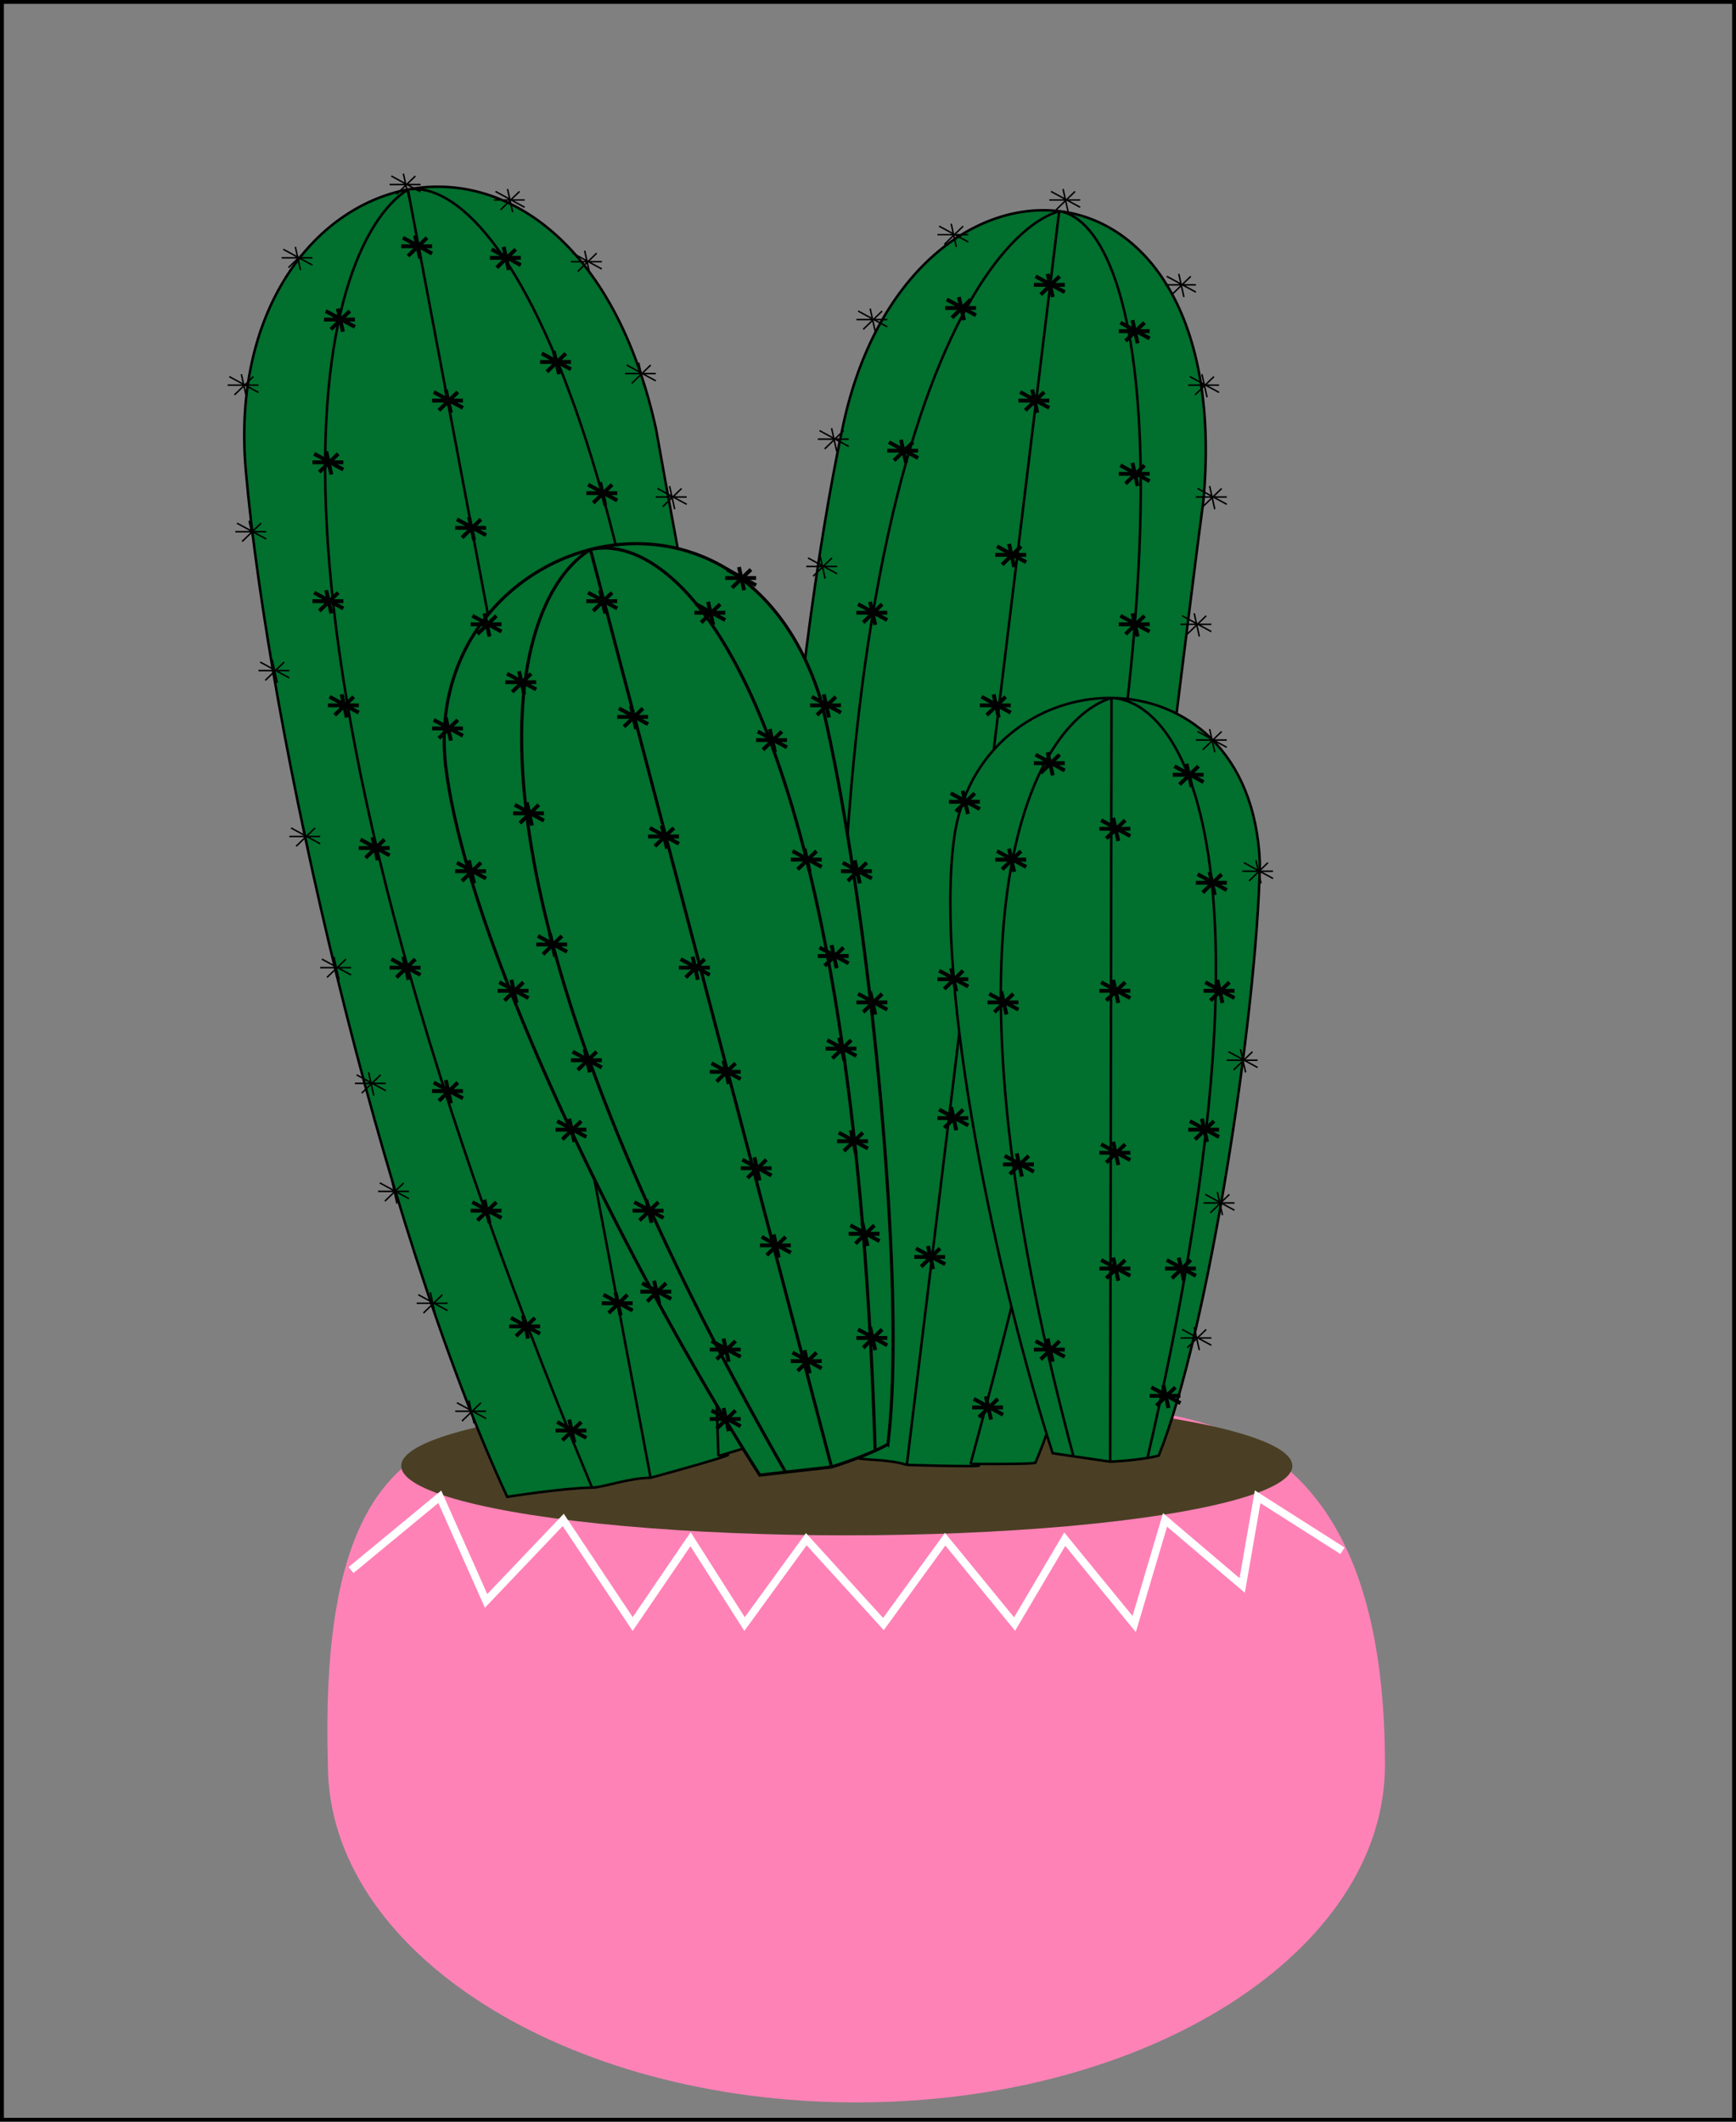 <svg xmlns="http://www.w3.org/2000/svg" width="450" height="550" fill="none" viewBox="0 0 450 550"><rect x="0" y="0" width="450" height="550" fill="#808080" stroke="none"/><path stroke="#000" d="M.5.5h449v549H.5z"/><path fill="#FF82B7" d="M359 457.5c0 48.32-61.34 87.5-137 87.5S85 505.82 85 457.5c-3.5-120 60.5-81.5 137-87.5 52-4.08 137-29.5 137 87.5"/><ellipse cx="219.5" cy="380" fill="#4A3F24" rx="115.5" ry="18"/><path fill="#016F2D" d="M202.12 373.85c-8.22-74.64 2.84-200.35 16.45-263.72 8.4-39.06 33.74-58 56-55.4 22.45 2.64 41.76 27.2 37.36 75.18-8.68 64.83-22.25 199.33-43.54 249.3-1.13.27-7.16.34-16.8.28 9.96 1.11-16.52.25-16.52.25-5-1.58-11.08-1.12-13.61-1.92-6.26-1.98-19.34-3.97-19.34-3.97"/><path stroke="#000" stroke-width=".65" d="M274.56 54.74c-22.25-2.61-47.6 16.33-55.99 55.39-13.6 63.37-24.67 189.08-16.45 263.72 0 0 13.08 1.99 19.34 3.97m53.1-323.08c22.46 2.63 41.77 27.2 37.37 75.16-8.68 64.84-22.25 199.34-43.54 249.3-1.13.28-7.16.35-16.8.29m22.97-324.75-39.5 325m39.5-325c-24.1 7.16-70.47 83.07-53.1 323.08m53.1-323.08c21.5 3.44 42.53 83.22-22.98 324.75m-16.51.25c-5-1.58-11.08-1.12-13.61-1.92m13.6 1.92s26.49.86 16.52-.25"/><path fill="#016F2D" d="M131.47 388.02c-32.95-71.05-61.8-198.86-67.73-265.9-3.67-41.32 17.33-68.3 41.99-73 24.88-4.73 53.5 13.24 64.32 62.06 11.7 66.9 40.7 204.19 34.09 260.5-1.13.64-7.55 2.68-17.9 5.76 11.03-2.14-17.6 5.64-17.6 5.64-5.85.07-12.21 2.51-15.18 2.55-7.34.09-21.99 2.39-21.99 2.39"/><path stroke="#000" stroke-width=".65" d="M105.73 49.12c-24.66 4.7-45.66 31.68-42 73 5.94 67.04 34.79 194.85 67.74 265.9 0 0 14.65-2.3 21.99-2.39m-47.73-336.5c24.88-4.74 53.5 13.23 64.32 62.05 11.7 66.9 40.7 204.19 34.09 260.5-1.13.64-7.55 2.68-17.9 5.76M105.73 49.13l62.92 333.96M105.73 49.12C82.26 64.06 57.19 154.2 153.46 385.63m-47.73-336.5c24.13-3.63 72.45 68.33 80.5 328.32m-17.58 5.63c-5.86.07-12.22 2.51-15.19 2.55m15.19-2.55s28.62-7.78 17.59-5.63"/><path fill="#016F2D" d="M196.94 382.38c-31.21-48.75-74.85-134.3-81.27-182.69-3.96-29.81 14.86-51.5 37.37-57.24 22.71-5.8 49.18 4.61 59.8 39.23 11.68 47.72 22.55 150.99 17.31 192.72a45 45 0 0 1-3.3 1.65c-5.3 2.4-11.3 4.24-11.3 4.24l-11.9 1.33z"/><path stroke="#000" stroke-width=".81" d="M153.04 142.45c-22.5 5.75-41.33 27.43-37.37 57.24 6.42 48.38 50.06 133.94 81.27 182.7l6.72-.76m-50.62-239.18c22.71-5.8 49.18 4.61 59.8 39.23 11.68 47.72 22.55 150.99 17.31 192.72a45 45 0 0 1-3.3 1.65m-73.8-233.6 62.5 237.84m-62.5-237.84c-21.27 13.12-40.92 79.33 50.6 239.18m-50.6-239.18c22.03-4.92 67.64 34.92 73.8 233.6m-11.3 4.24-11.9 1.33m11.9-1.33s6-1.84 11.3-4.24"/><path fill="#016F2D" d="M272.86 376.7c-14.25-44.36-30.58-119.94-25.61-158.91 3.06-24.03 22.17-37.02 40.87-36.86 18.87.17 37.32 13.72 38.46 42.85-.74 39.55-13.55 122.16-26.22 153.56q-1.38.35-2.92.6c-4.6.78-9.67.97-9.67.97l-9.52-1.4z"/><path stroke="#000" stroke-width=".65" d="M288.12 180.93c-18.7-.16-37.81 12.83-40.87 36.86-4.97 38.97 11.37 114.55 25.61 158.92l5.39.8m9.87-196.58c18.87.17 37.32 13.72 38.46 42.85-.74 39.55-13.55 122.16-26.22 153.56q-1.38.35-2.92.6m-9.32-197-.35 197.97m.35-197.98c-19.25 5.83-48.18 53.31-9.87 196.57m9.87-196.57c18.17.72 45.46 41.11 9.32 197.01m-9.67.97-9.52-1.4m9.52 1.4s5.06-.19 9.67-.97"/><path stroke="#000" d="m150.67 368.63-4.9 4.74m-1.33-4.74 7.56 4.1m-4.44-4.73 1.33 6m-4.89-3.16h8m-13.33-29.21-4.9 4.74m-1.33-4.74 7.56 4.1m-4.44-4.73 1.33 6m-4.89-3.16h8m-11.33-32.21-4.9 4.74m-1.33-4.74 7.56 4.1m-4.44-4.73 1.33 6m-4.89-3.16h8m-11.33-33.21-4.9 4.74m-1.33-4.74 7.56 4.1m-4.44-4.73 1.33 6m-4.89-3.16h8m-12.33-34.21-4.9 4.74m-1.33-4.74 7.56 4.1m-4.44-4.73 1.33 6m-4.89-3.16h8m-17.33-70.21-4.9 4.74m-1.33-4.74 7.56 4.1M88.56 180l1.33 6M85 182.84h8m-5.33-65.21-4.9 4.74m-1.33-4.74 7.56 4.1M84.56 117l1.33 6M81 119.84h8m1.67-39.21-4.9 4.74m-1.33-4.74 7.56 4.1M87.56 80l1.33 6M84 82.84h8m18.67-21.21-4.9 4.74m-1.33-4.74 7.56 4.1M107.56 61l1.33 6M104 63.84h8m6.67 37.79-4.9 4.74m-1.33-4.74 7.56 4.1m-4.44-4.73 1.33 6m-4.89-3.16h8m4.67 30.79-4.9 4.74m-1.33-4.74 7.56 4.1m-4.44-4.73 1.33 6m-4.89-3.16h8m2.67 22.79-4.9 4.74m-1.33-4.74 7.56 4.1m-4.44-4.73 1.33 6m-4.89-3.16h8m-11.33 24.79-4.9 4.74m-1.33-4.74 7.56 4.1m-4.44-4.73 1.33 6m-4.89-3.16h8m4.67 34.79-4.9 4.74m-1.33-4.74 7.56 4.1m-4.44-4.73 1.33 6m-4.89-3.16h8m9.67 28.79-4.9 4.74m-1.33-4.74 7.56 4.1m-4.44-4.73 1.33 6m-4.89-3.16h8m13.67 33.79-4.9 4.74m-1.33-4.74 7.56 4.1m-4.44-4.73 1.33 6m-4.89-3.16h8m20.67 39.79-4.9 4.74m-1.33-4.74 7.56 4.1m-4.44-4.73 1.33 6m-4.89-3.16h8m-11.33.79-4.9 4.74m-1.33-4.74 7.56 4.1m-4.44-4.73 1.33 6m-4.89-3.16h8m26.67 27.79-4.9 4.74m-1.33-4.74 7.56 4.1m-4.44-4.73 1.33 6m-4.89-3.16h8m-54.33-193.21-4.9 4.74m-1.33-4.74 7.56 4.1m-4.44-4.73 1.33 6m-4.89-3.16h8m.67 31.79-4.9 4.74m-1.33-4.74 7.56 4.1m-4.44-4.73 1.33 6m-4.89-3.16h8m4.67 31.79-4.9 4.74m-1.33-4.74 7.56 4.1m-4.44-4.73 1.33 6m-4.89-3.16h8m7.67 27.79-4.9 4.74m-1.33-4.74 7.56 4.1m-4.44-4.73 1.33 6m-4.89-3.16h8m14.67 36.79-4.9 4.74m-1.33-4.74 7.56 4.1m-4.44-4.73 1.33 6m-4.89-3.16h8m18.67 33.79-4.9 4.74m-1.33-4.74 7.56 4.1m-4.44-4.73 1.33 6m-4.89-3.16h8m19.67.79-4.9 4.74m-1.33-4.74 7.56 4.1m-4.44-4.73 1.33 6m-4.89-3.16h8m-9.33-32.21-4.9 4.74m-1.33-4.74 7.56 4.1m-4.44-4.73 1.33 6m-4.89-3.16h8m-6.33-22.21-4.9 4.74m-1.33-4.74 7.56 4.1m-4.44-4.73 1.33 6m-4.89-3.16h8m-9.33-27.21-4.9 4.74m-1.33-4.74 7.56 4.1m-4.44-4.73 1.33 6m-4.89-3.16h8m-9.33-29.21-4.9 4.74m-1.33-4.74 7.56 4.1m-4.44-4.73 1.33 6m-4.89-3.16h8m-9.33-36.21-4.9 4.74m-1.33-4.74 7.56 4.1m-4.44-4.73 1.33 6m-4.89-3.16h8m-9.33-33.21-4.9 4.74m-1.33-4.74 7.56 4.1m-4.44-4.73 1.33 6m-4.89-3.16h8m-9.33-32.21-4.9 4.74m-1.33-4.74 7.56 4.1m-4.44-4.73 1.33 6m-4.89-3.16h8m26.67.79-4.9 4.74m-1.33-4.74 7.56 4.1m-4.44-4.73 1.33 6m-4.89-3.16h8m14.67 30.79-4.9 4.74m-1.33-4.74 7.56 4.1m-4.44-4.73 1.33 6m-4.89-3.16h8m7.67 28.79-4.9 4.74m-1.33-4.74 7.56 4.1m-4.44-4.73 1.33 6m-4.89-3.16h8m5.67 22.79-4.9 4.74m-1.33-4.74 7.56 4.1m-4.44-4.73 1.33 6m-4.89-3.16h8m.67 21.79-4.9 4.74m-1.33-4.74 7.56 4.1m-4.44-4.73 1.33 6m-4.89-3.16h8m1.67 21.79-4.9 4.74m-1.33-4.74 7.56 4.1m-4.44-4.73 1.33 6m-4.89-3.16h8m1.67 21.79-4.9 4.74m-1.33-4.74 7.56 4.1m-4.44-4.73 1.33 6m-4.89-3.16h8m.67 24.79-4.9 4.74m-1.33-4.74 7.56 4.1m-4.44-4.73 1.33 6m-4.89-3.16h8m-35.33-199.21-4.9 4.74m-1.33-4.74 7.56 4.1m-4.44-4.73 1.33 6m-4.89-3.16h8m20.67 30.79-4.9 4.74m-1.33-4.74 7.56 4.1m-4.44-4.73 1.33 6m-4.89-3.16h8m10.67-26.21-4.9 4.74m-1.33-4.74 7.56 4.1m-4.44-4.73 1.33 6m-4.89-3.16h8m6.67-44.21-4.9 4.74m-1.33-4.74 7.56 4.1m-4.44-4.73 1.33 6m-4.89-3.16h8m13.67-39.21-4.9 4.74m-1.33-4.74 7.56 4.1M248.56 77l1.33 6M245 79.84h8m-28.33 143.79-4.9 4.74m-1.33-4.74 7.56 4.1m-4.44-4.73 1.33 6m-4.89-3.16h8m2.67 31.79-4.9 4.74m-1.33-4.74 7.56 4.1m-4.44-4.73 1.33 6m-4.89-3.16h8m44.67-188.21-4.9 4.74m-1.33-4.74 7.56 4.1M271.56 71l1.33 6M268 73.84h8m-5.33 27.79-4.9 4.74m-1.33-4.74 7.56 4.1m-4.44-4.73 1.33 6m-4.89-3.16h8m-7.33 37.79-4.9 4.74m-1.33-4.74 7.56 4.1m-4.44-4.73 1.33 6m-4.89-3.16h8m-5.33 36.79-4.9 4.74m-1.33-4.74 7.56 4.1m-4.44-4.73 1.33 6m-4.89-3.16h8m34.67-99.21-4.9 4.74m-1.33-4.74 7.56 4.1M293.56 83l1.33 6M290 85.84h8m-1.33 34.79-4.9 4.74m-1.33-4.74 7.56 4.1m-4.44-4.73 1.33 6m-4.89-3.16h8m-1.33 36.79-4.9 4.74m-1.33-4.74 7.56 4.1m-4.44-4.73 1.33 6m-4.89-3.16h8m-23.33 33.79-4.9 4.74m-1.33-4.74 7.56 4.1m-4.44-4.73 1.33 6m-4.89-3.16h8m-11.33 22.79-4.9 4.74m-1.33-4.74 7.56 4.1m-4.44-4.73 1.33 6m-4.89-3.16h8m-3.33 34.79-4.9 4.74m-1.33-4.74 7.56 4.1m-4.44-4.73 1.33 6m-4.89-3.16h8m2.67 39.79-4.9 4.74m-1.33-4.74 7.56 4.1m-4.44-4.73 1.33 6m-4.89-3.16h8m6.67 45.79-4.9 4.74m-1.33-4.74 7.56 4.1m-4.44-4.73 1.33 6m-4.89-3.16h8m-23.33-144.21-4.9 4.74m-1.33-4.74 7.56 4.1m-4.44-4.73 1.33 6m-4.89-3.16h8m-4.33 43.79-4.9 4.74m-1.33-4.74 7.56 4.1m-4.44-4.73 1.33 6m-4.89-3.16h8m-1.33 33.79-4.9 4.74m-1.33-4.74 7.56 4.1m-4.44-4.73 1.33 6m-4.89-3.16h8m-7.33 33.79-4.9 4.74m-1.33-4.74 7.56 4.1m-4.44-4.73 1.33 6m-4.89-3.16h8m13.67 36.79-4.9 4.74m-1.33-4.74 7.56 4.1m-4.44-4.73 1.33 6m-4.89-3.16h8m31.67-38.21-4.9 4.74m-1.33-4.74 7.56 4.1m-4.44-4.73 1.33 6m-4.89-3.16h8m-1.33-32.21-4.9 4.74m-1.33-4.74 7.56 4.1m-4.44-4.73 1.33 6m-4.89-3.16h8m-1.33-44.21-4.9 4.74m-1.33-4.74 7.56 4.1m-4.44-4.73 1.33 6m-4.89-3.16h8m-1.33-44.21-4.9 4.74m-1.33-4.74 7.56 4.1m-4.44-4.73 1.33 6m-4.89-3.16h8m17.67-16.21-4.9 4.74m-1.33-4.74 7.56 4.1m-4.44-4.73 1.33 6m-4.89-3.16h8"/><path stroke="#000" stroke-width=".39" d="m124.67 363.63-4.9 4.74m-1.33-4.74 7.56 4.1m-4.44-4.73 1.33 6m-4.89-3.16h8m-11.33-30.21-4.9 4.74m-1.33-4.74 7.56 4.1m-4.44-4.73 1.33 6m-4.89-3.16h8m-11.33-31.21-4.9 4.74m-1.33-4.74 7.56 4.1m-4.44-4.73 1.33 6M98 308.84h8m-7.33-30.21-4.9 4.74m-1.33-4.74 7.56 4.1M95.56 278l1.33 6M92 280.84h8m-10.33-32.21-4.9 4.74m-1.33-4.74 7.56 4.1M86.56 248l1.33 6M83 250.84h8m-9.33-36.21-4.9 4.74m-1.33-4.74 7.56 4.1M78.56 214l1.33 6M75 216.84h8m-9.33-45.21-4.9 4.74m-1.33-4.74 7.56 4.1M70.56 171l1.33 6M67 173.84h8m-7.33-38.21-4.9 4.74m-1.33-4.74 7.56 4.1M64.56 135l1.33 6M61 137.84h8m-3.33-40.21-4.9 4.74m-1.33-4.74 7.56 4.1M62.56 97l1.33 6M59 99.84h8m12.67-35.21-4.9 4.74m-1.33-4.74 7.56 4.1M76.56 64l1.33 6M73 66.84h8m26.67-21.21-4.9 4.74m-1.33-4.74 7.56 4.1M104.56 45l1.33 6M101 47.84h8m25.67 1.79-4.9 4.74m-1.33-4.74 7.56 4.1M131.56 49l1.33 6M128 51.84h8m18.67 13.79-4.9 4.74m-1.33-4.74 7.56 4.1M151.56 65l1.33 6M148 67.84h8m12.67 26.79-4.9 4.74m-1.33-4.74 7.56 4.1M165.56 94l1.33 6M162 96.84h8m6.67 29.79-4.9 4.74m-1.33-4.74 7.56 4.1m-4.44-4.73 1.33 6m-4.89-3.16h8m37.67 15.79-4.9 4.74m-1.33-4.74 7.56 4.1m-4.44-4.73 1.33 6m-4.89-3.16h8m1.67-35.21-4.9 4.74m-1.33-4.74 7.56 4.1m-4.44-4.73 1.33 6m-4.89-3.16h8m8.67-33.21-4.9 4.74m-1.33-4.74 7.56 4.1M225.56 80l1.33 6M222 82.84h8m19.67-24.21-4.9 4.74m-1.33-4.74 7.56 4.1M246.56 58l1.33 6M243 60.84h8m27.67-11.21-4.9 4.74m-1.33-4.74 7.56 4.1M275.56 49l1.33 6M272 51.84h8m28.67 19.79-4.9 4.74m-1.33-4.74 7.56 4.1M305.56 71l1.33 6M302 73.84h8m4.67 23.79-4.9 4.74m-1.33-4.74 7.56 4.1M311.56 97l1.33 6M308 99.84h8m.67 26.79-4.9 4.74m-1.33-4.74 7.56 4.1m-4.44-4.73 1.33 6m-4.89-3.16h8m-5.33 30.79-4.9 4.74m-1.33-4.74 7.56 4.1m-4.44-4.73 1.33 6m-4.89-3.16h8m-1.33-2.21-4.9 4.74m-1.33-4.74 7.56 4.1m-4.44-4.73 1.33 6m-4.89-3.16h8m-1.33-2.21-4.9 4.74m-1.33-4.74 7.56 4.1m-4.44-4.73 1.33 6m-4.89-3.16h8m2.67 27.79-4.9 4.74m-1.33-4.74 7.56 4.1m-4.44-4.73 1.33 6m-4.89-3.16h8m10.67 31.79-4.9 4.74m-1.33-4.74 7.56 4.1m-4.44-4.73 1.33 6m-4.89-3.16h8m-5.33 46.79-4.9 4.74m-1.33-4.74 7.56 4.1m-4.44-4.73 1.33 6m-4.89-3.16h8m-7.33 34.79-4.9 4.74m-1.33-4.74 7.56 4.1m-4.44-4.73 1.33 6m-4.89-3.16h8m-7.33 32.79-4.9 4.74m-1.33-4.74 7.56 4.1m-4.44-4.73 1.33 6m-4.89-3.16h8"/><path stroke="#000" d="m316.67 226.63-4.9 4.74m-1.33-4.74 7.56 4.1m-4.44-4.73 1.33 6m-4.89-3.16h8m.67 25.79-4.9 4.74m-1.33-4.74 7.56 4.1m-4.44-4.73 1.33 6m-4.89-3.16h8m-5.33 33.79-4.9 4.74m-1.33-4.74 7.56 4.1m-4.44-4.73 1.33 6m-4.89-3.16h8m-7.33 33.79-4.9 4.74m-1.33-4.74 7.56 4.1m-4.44-4.73 1.33 6m-4.89-3.16h8m-5.33 30.79-4.9 4.74m-1.33-4.74 7.56 4.1m-4.44-4.73 1.33 6m-4.89-3.16h8M87.67 153.63l-4.9 4.74m-1.33-4.74 7.56 4.1M84.56 153l1.33 6M81 155.84h8m44.67-91.21-4.9 4.74m-1.33-4.74 7.56 4.1M130.56 64l1.33 6M127 66.84h8m11.67 24.79-4.9 4.74m-1.33-4.74 7.56 4.1M143.56 91l1.33 6M140 93.84h8m10.67 31.79-4.9 4.74m-1.33-4.74 7.56 4.1m-4.44-4.73 1.33 6m-4.89-3.16h8m-60.33 89.79-4.9 4.74m-1.33-4.74 7.56 4.1M96.56 217l1.33 6M93 219.84h8"/><path stroke="#fff" stroke-width="2" d="m91 407 23-19 12 27 20-21 18 27 15-22 14 22 16-22 20 22 16-22 18 22 13-22 18 22 8-27 20 17 4-23 22 14"/></svg>